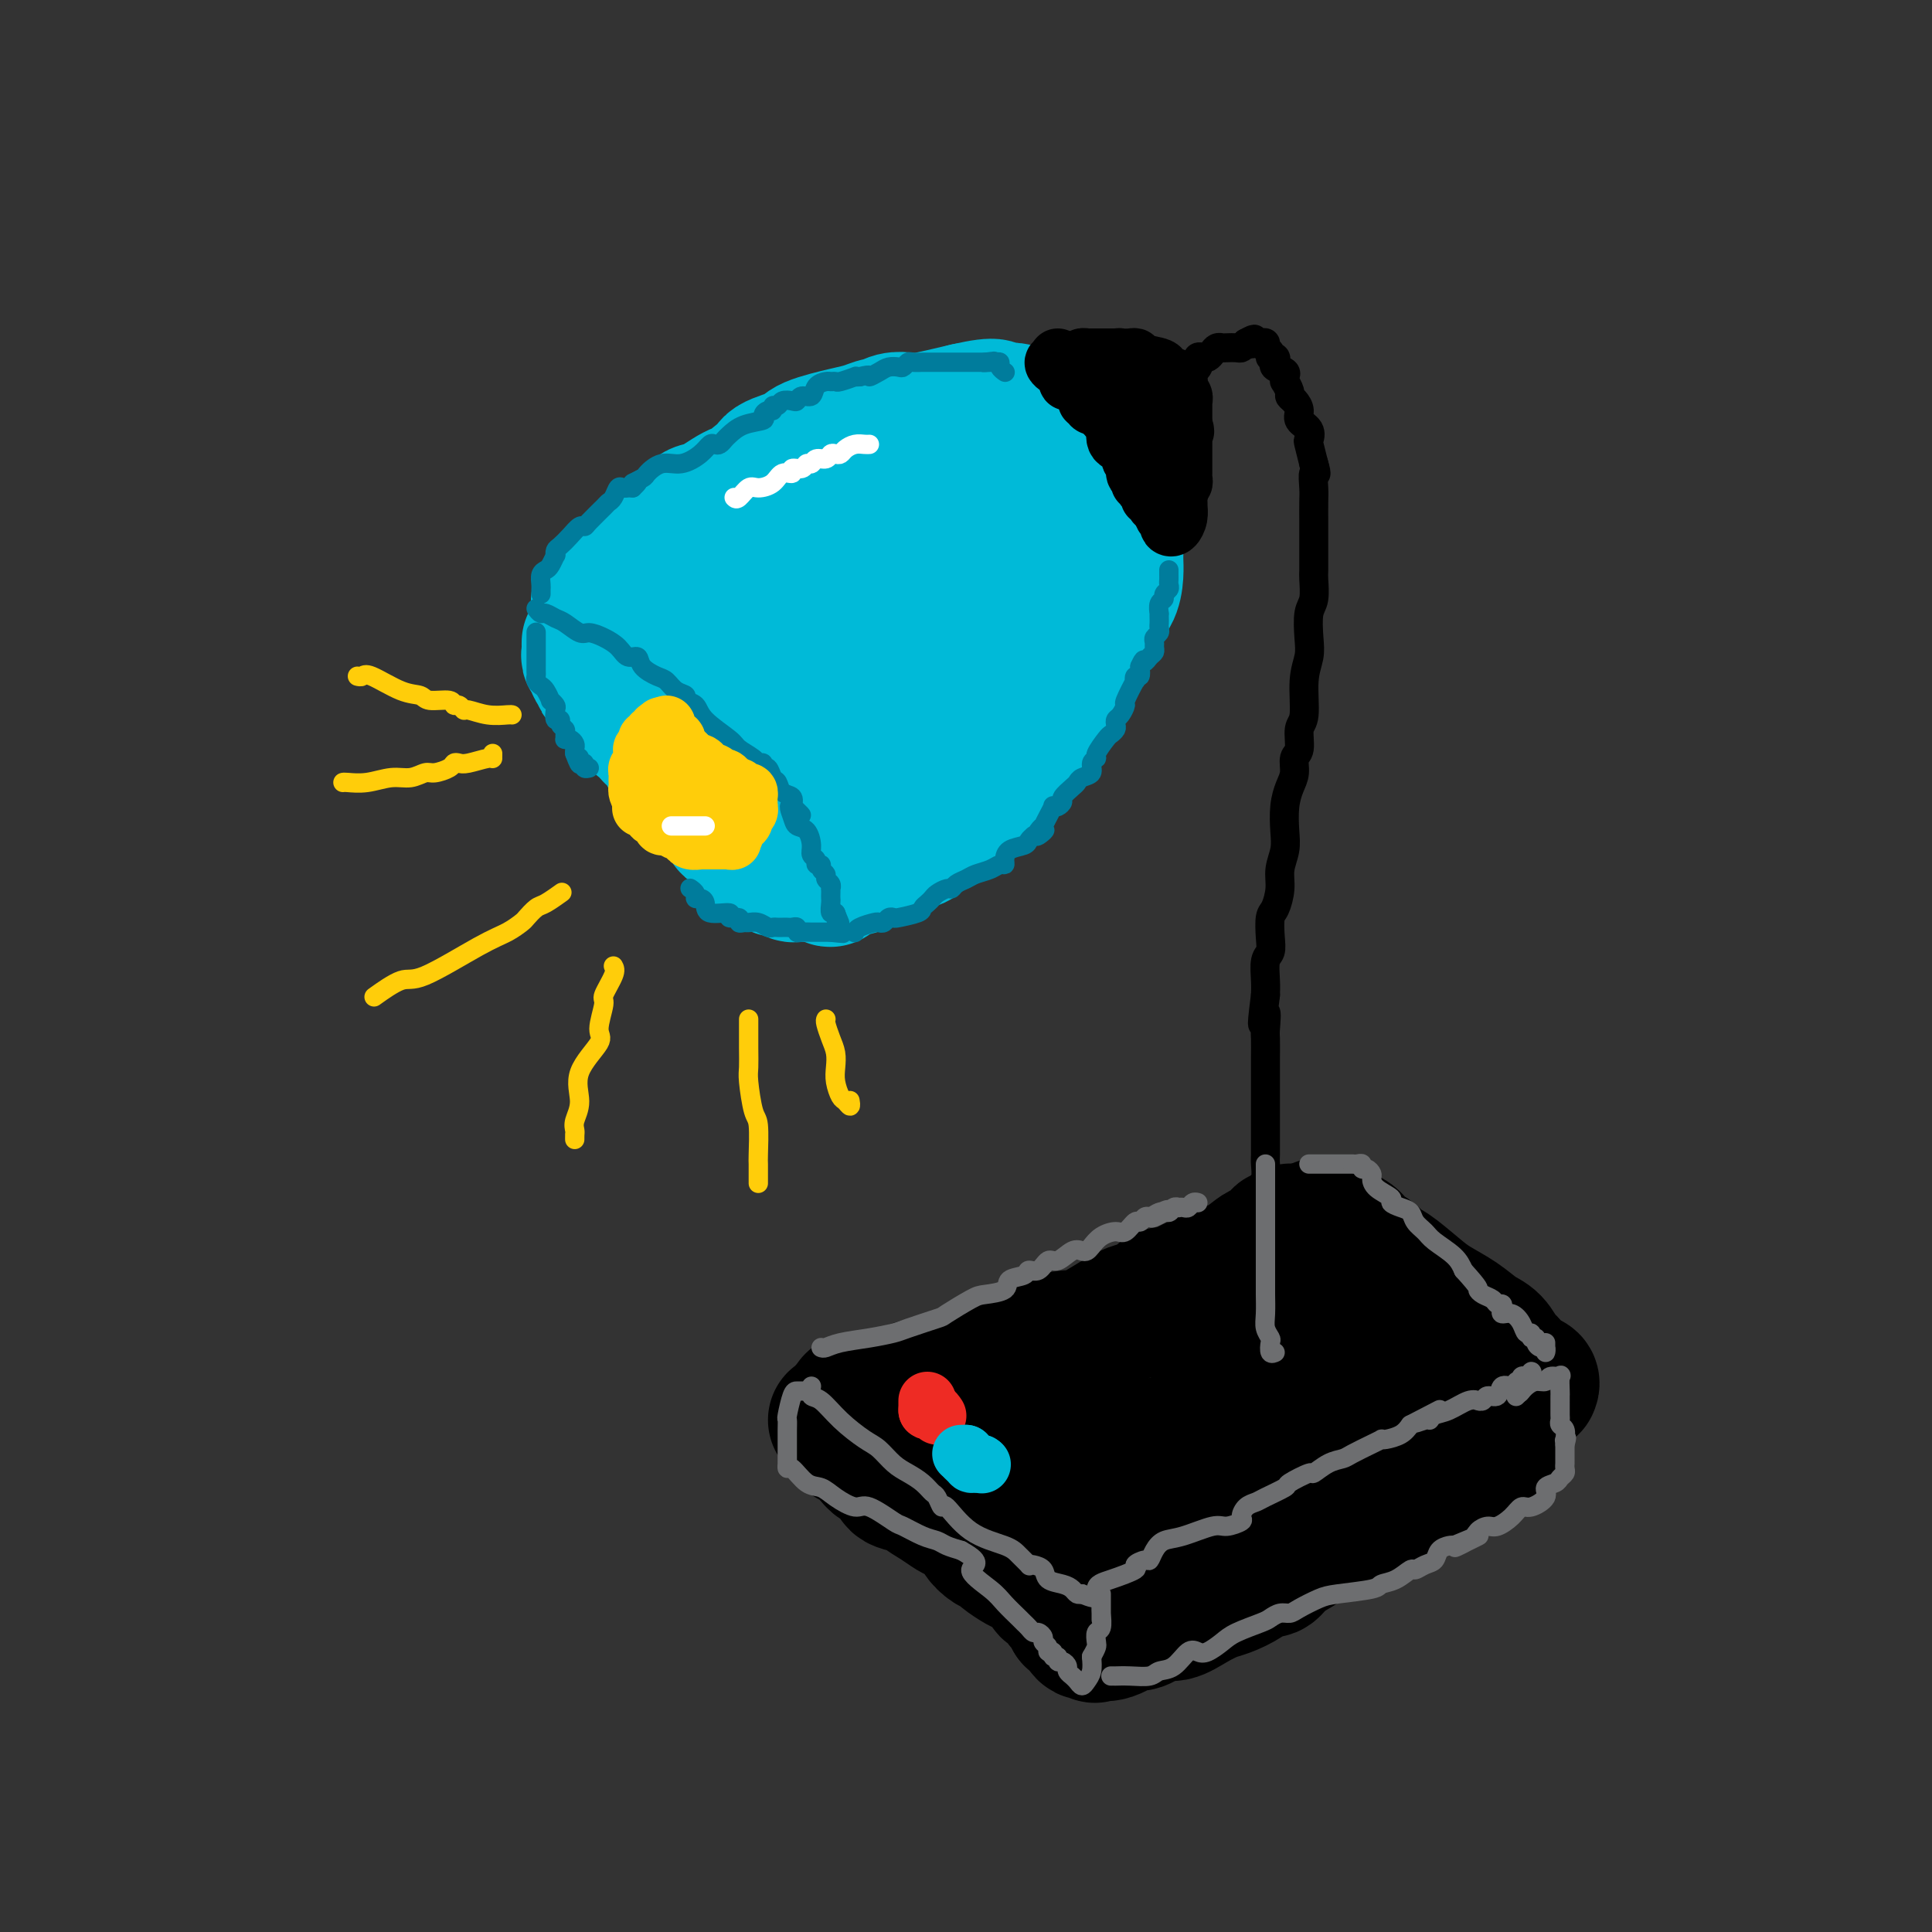 <svg viewBox='0 0 400 400' version='1.1' xmlns='http://www.w3.org/2000/svg' xmlns:xlink='http://www.w3.org/1999/xlink'><rect x="0" y="0" width="400" height="400" fill="#333333" stroke="none"/><g fill='none' stroke='rgb(0,186,216)' stroke-width='28' stroke-linecap='round' stroke-linejoin='round'><path d='M122,133c-0.009,0.344 -0.017,0.687 0,1c0.017,0.313 0.061,0.594 0,1c-0.061,0.406 -0.227,0.936 0,1c0.227,0.064 0.847,-0.339 1,0c0.153,0.339 -0.163,1.418 0,2c0.163,0.582 0.803,0.665 1,1c0.197,0.335 -0.049,0.921 0,1c0.049,0.079 0.393,-0.351 1,0c0.607,0.351 1.476,1.481 2,2c0.524,0.519 0.704,0.426 1,1c0.296,0.574 0.708,1.816 1,2c0.292,0.184 0.463,-0.689 1,0c0.537,0.689 1.439,2.938 2,4c0.561,1.062 0.779,0.935 1,1c0.221,0.065 0.444,0.322 1,1c0.556,0.678 1.444,1.777 2,2c0.556,0.223 0.779,-0.431 1,0c0.221,0.431 0.439,1.946 1,3c0.561,1.054 1.464,1.647 2,2c0.536,0.353 0.705,0.465 1,1c0.295,0.535 0.715,1.494 1,2c0.285,0.506 0.434,0.559 1,1c0.566,0.441 1.547,1.271 2,2c0.453,0.729 0.377,1.356 1,2c0.623,0.644 1.946,1.303 3,2c1.054,0.697 1.841,1.430 2,2c0.159,0.570 -0.308,0.978 0,1c0.308,0.022 1.391,-0.340 2,0c0.609,0.340 0.746,1.383 1,2c0.254,0.617 0.627,0.809 1,1'/><path d='M155,174c5.300,6.538 2.050,2.382 1,1c-1.050,-1.382 0.100,0.008 1,1c0.900,0.992 1.551,1.585 2,2c0.449,0.415 0.698,0.651 1,1c0.302,0.349 0.659,0.812 1,1c0.341,0.188 0.668,0.103 1,0c0.332,-0.103 0.670,-0.224 1,0c0.330,0.224 0.652,0.792 1,1c0.348,0.208 0.722,0.056 1,0c0.278,-0.056 0.461,-0.014 1,0c0.539,0.014 1.436,0.001 2,0c0.564,-0.001 0.796,0.010 1,0c0.204,-0.010 0.381,-0.042 1,0c0.619,0.042 1.682,0.156 2,0c0.318,-0.156 -0.107,-0.583 0,-1c0.107,-0.417 0.747,-0.824 1,-1c0.253,-0.176 0.120,-0.120 0,-1c-0.120,-0.880 -0.228,-2.697 0,-4c0.228,-1.303 0.793,-2.092 1,-3c0.207,-0.908 0.057,-1.934 0,-3c-0.057,-1.066 -0.019,-2.172 0,-3c0.019,-0.828 0.021,-1.379 0,-2c-0.021,-0.621 -0.065,-1.311 0,-2c0.065,-0.689 0.240,-1.378 0,-2c-0.240,-0.622 -0.894,-1.178 -1,-2c-0.106,-0.822 0.336,-1.911 0,-3c-0.336,-1.089 -1.451,-2.179 -2,-3c-0.549,-0.821 -0.532,-1.375 -1,-2c-0.468,-0.625 -1.419,-1.321 -2,-2c-0.581,-0.679 -0.790,-1.339 -1,-2'/><path d='M167,145c-1.176,-2.365 -0.617,-0.276 -1,0c-0.383,0.276 -1.707,-1.260 -2,-2c-0.293,-0.740 0.445,-0.685 0,-1c-0.445,-0.315 -2.073,-1.002 -3,-2c-0.927,-0.998 -1.154,-2.309 -2,-3c-0.846,-0.691 -2.311,-0.763 -3,-1c-0.689,-0.237 -0.603,-0.641 -1,-1c-0.397,-0.359 -1.279,-0.675 -2,-1c-0.721,-0.325 -1.282,-0.661 -2,-1c-0.718,-0.339 -1.593,-0.682 -2,-1c-0.407,-0.318 -0.346,-0.610 -1,-1c-0.654,-0.390 -2.025,-0.879 -3,-1c-0.975,-0.121 -1.556,0.125 -2,0c-0.444,-0.125 -0.750,-0.622 -1,-1c-0.250,-0.378 -0.442,-0.637 -1,-1c-0.558,-0.363 -1.480,-0.830 -2,-1c-0.520,-0.170 -0.638,-0.045 -1,0c-0.362,0.045 -0.967,0.008 -2,0c-1.033,-0.008 -2.494,0.012 -3,0c-0.506,-0.012 -0.059,-0.055 -1,0c-0.941,0.055 -3.272,0.208 -4,0c-0.728,-0.208 0.145,-0.777 0,-1c-0.145,-0.223 -1.308,-0.098 -2,0c-0.692,0.098 -0.912,0.171 -1,0c-0.088,-0.171 -0.044,-0.585 0,-1'/><path d='M125,125c-2.154,-0.488 -0.540,-0.708 0,-1c0.540,-0.292 0.004,-0.655 0,-1c-0.004,-0.345 0.523,-0.670 1,-1c0.477,-0.330 0.904,-0.665 1,-1c0.096,-0.335 -0.140,-0.671 0,-1c0.140,-0.329 0.657,-0.652 1,-1c0.343,-0.348 0.511,-0.721 1,-1c0.489,-0.279 1.299,-0.464 2,-1c0.701,-0.536 1.293,-1.423 2,-2c0.707,-0.577 1.530,-0.845 2,-1c0.470,-0.155 0.588,-0.196 1,-1c0.412,-0.804 1.117,-2.369 2,-3c0.883,-0.631 1.942,-0.326 3,-1c1.058,-0.674 2.115,-2.327 3,-3c0.885,-0.673 1.598,-0.366 3,-1c1.402,-0.634 3.494,-2.211 5,-3c1.506,-0.789 2.427,-0.792 3,-1c0.573,-0.208 0.798,-0.622 1,-1c0.202,-0.378 0.381,-0.720 1,-1c0.619,-0.280 1.677,-0.499 2,-1c0.323,-0.501 -0.091,-1.286 1,-2c1.091,-0.714 3.686,-1.358 5,-2c1.314,-0.642 1.346,-1.281 3,-2c1.654,-0.719 4.931,-1.517 7,-2c2.069,-0.483 2.929,-0.652 4,-1c1.071,-0.348 2.354,-0.876 3,-1c0.646,-0.124 0.654,0.158 1,0c0.346,-0.158 1.031,-0.754 2,-1c0.969,-0.246 2.222,-0.143 3,0c0.778,0.143 1.079,0.327 3,0c1.921,-0.327 5.460,-1.163 9,-2'/><path d='M200,85c7.440,-1.701 6.041,-0.453 6,0c-0.041,0.453 1.278,0.111 2,0c0.722,-0.111 0.848,0.009 1,0c0.152,-0.009 0.331,-0.146 1,0c0.669,0.146 1.829,0.575 3,1c1.171,0.425 2.352,0.845 3,1c0.648,0.155 0.764,0.044 1,0c0.236,-0.044 0.591,-0.020 1,0c0.409,0.020 0.872,0.036 1,0c0.128,-0.036 -0.078,-0.123 0,0c0.078,0.123 0.440,0.458 1,1c0.560,0.542 1.317,1.293 2,2c0.683,0.707 1.292,1.369 2,2c0.708,0.631 1.514,1.229 2,2c0.486,0.771 0.651,1.715 1,2c0.349,0.285 0.881,-0.089 1,0c0.119,0.089 -0.175,0.640 0,1c0.175,0.360 0.817,0.527 1,1c0.183,0.473 -0.095,1.251 0,2c0.095,0.749 0.561,1.470 1,2c0.439,0.530 0.850,0.868 1,2c0.150,1.132 0.039,3.058 0,5c-0.039,1.942 -0.005,3.899 0,5c0.005,1.101 -0.019,1.347 0,2c0.019,0.653 0.082,1.714 0,3c-0.082,1.286 -0.309,2.796 -1,4c-0.691,1.204 -1.845,2.102 -3,3'/><path d='M227,126c-0.734,1.842 -0.571,2.946 -1,4c-0.429,1.054 -1.452,2.058 -2,3c-0.548,0.942 -0.623,1.824 -1,3c-0.377,1.176 -1.058,2.647 -2,4c-0.942,1.353 -2.144,2.588 -3,4c-0.856,1.412 -1.364,3.003 -2,4c-0.636,0.997 -1.399,1.402 -2,2c-0.601,0.598 -1.039,1.391 -2,3c-0.961,1.609 -2.443,4.035 -3,5c-0.557,0.965 -0.189,0.471 -1,1c-0.811,0.529 -2.802,2.082 -4,3c-1.198,0.918 -1.604,1.200 -2,2c-0.396,0.800 -0.782,2.116 -2,3c-1.218,0.884 -3.268,1.336 -4,2c-0.732,0.664 -0.146,1.540 -1,2c-0.854,0.460 -3.148,0.503 -4,1c-0.852,0.497 -0.262,1.446 -1,2c-0.738,0.554 -2.805,0.712 -4,1c-1.195,0.288 -1.518,0.707 -2,1c-0.482,0.293 -1.124,0.461 -2,1c-0.876,0.539 -1.988,1.451 -3,2c-1.012,0.549 -1.926,0.736 -3,1c-1.074,0.264 -2.309,0.607 -3,1c-0.691,0.393 -0.840,0.837 -1,1c-0.160,0.163 -0.331,0.047 0,-1c0.331,-1.047 1.166,-3.023 2,-5'/><path d='M174,176c0.677,-1.654 1.871,-3.288 3,-5c1.129,-1.712 2.195,-3.500 3,-5c0.805,-1.500 1.351,-2.711 2,-4c0.649,-1.289 1.403,-2.658 2,-4c0.597,-1.342 1.038,-2.659 2,-4c0.962,-1.341 2.446,-2.708 4,-5c1.554,-2.292 3.179,-5.511 4,-7c0.821,-1.489 0.837,-1.248 1,-2c0.163,-0.752 0.471,-2.495 1,-3c0.529,-0.505 1.278,0.229 2,-1c0.722,-1.229 1.416,-4.420 2,-6c0.584,-1.580 1.056,-1.550 2,-3c0.944,-1.450 2.358,-4.382 3,-6c0.642,-1.618 0.511,-1.924 1,-3c0.489,-1.076 1.598,-2.922 2,-4c0.402,-1.078 0.098,-1.389 0,-2c-0.098,-0.611 0.011,-1.524 0,-2c-0.011,-0.476 -0.142,-0.515 0,-1c0.142,-0.485 0.558,-1.416 0,-2c-0.558,-0.584 -2.091,-0.821 -3,-2c-0.909,-1.179 -1.194,-3.299 -2,-4c-0.806,-0.701 -2.134,0.019 -3,0c-0.866,-0.019 -1.269,-0.776 -2,-1c-0.731,-0.224 -1.789,0.084 -3,0c-1.211,-0.084 -2.574,-0.559 -3,-1c-0.426,-0.441 0.084,-0.848 -1,-1c-1.084,-0.152 -3.763,-0.049 -6,0c-2.237,0.049 -4.033,0.044 -6,0c-1.967,-0.044 -4.107,-0.127 -6,0c-1.893,0.127 -3.541,0.465 -5,1c-1.459,0.535 -2.730,1.268 -4,2'/><path d='M164,101c-4.786,2.264 -6.252,6.425 -7,8c-0.748,1.575 -0.778,0.565 -1,1c-0.222,0.435 -0.638,2.314 -1,4c-0.362,1.686 -0.672,3.178 -1,4c-0.328,0.822 -0.676,0.973 -1,2c-0.324,1.027 -0.624,2.928 -1,4c-0.376,1.072 -0.829,1.313 -1,2c-0.171,0.687 -0.062,1.818 0,2c0.062,0.182 0.076,-0.585 0,-1c-0.076,-0.415 -0.241,-0.476 2,-2c2.241,-1.524 6.889,-4.510 10,-6c3.111,-1.490 4.684,-1.485 7,-2c2.316,-0.515 5.375,-1.552 8,-2c2.625,-0.448 4.816,-0.307 7,-1c2.184,-0.693 4.360,-2.220 6,-3c1.640,-0.780 2.744,-0.814 4,-1c1.256,-0.186 2.665,-0.525 4,-1c1.335,-0.475 2.595,-1.087 3,-1c0.405,0.087 -0.045,0.873 0,1c0.045,0.127 0.587,-0.405 1,0c0.413,0.405 0.698,1.748 1,5c0.302,3.252 0.620,8.414 0,11c-0.620,2.586 -2.177,2.596 -4,4c-1.823,1.404 -3.911,4.202 -6,7'/><path d='M194,136c-2.616,2.449 -4.155,3.072 -6,4c-1.845,0.928 -3.995,2.160 -6,3c-2.005,0.840 -3.865,1.286 -5,2c-1.135,0.714 -1.543,1.694 -2,2c-0.457,0.306 -0.962,-0.062 -2,0c-1.038,0.062 -2.610,0.552 -4,1c-1.390,0.448 -2.597,0.852 -4,1c-1.403,0.148 -3.002,0.040 -4,0c-0.998,-0.040 -1.396,-0.011 -2,0c-0.604,0.011 -1.416,0.005 -2,0c-0.584,-0.005 -0.941,-0.008 -1,0c-0.059,0.008 0.180,0.027 0,-1c-0.180,-1.027 -0.778,-3.100 -1,-4c-0.222,-0.900 -0.066,-0.626 0,-1c0.066,-0.374 0.043,-1.396 0,-2c-0.043,-0.604 -0.107,-0.790 0,-1c0.107,-0.210 0.386,-0.445 1,-1c0.614,-0.555 1.563,-1.428 4,-2c2.437,-0.572 6.364,-0.841 8,-1c1.636,-0.159 0.983,-0.208 1,0c0.017,0.208 0.706,0.674 1,1c0.294,0.326 0.195,0.511 0,2c-0.195,1.489 -0.484,4.283 -1,6c-0.516,1.717 -1.258,2.359 -2,3'/><path d='M167,148c-0.596,2.980 -1.586,4.431 -2,5c-0.414,0.569 -0.254,0.257 -1,0c-0.746,-0.257 -2.400,-0.459 -4,-1c-1.600,-0.541 -3.147,-1.420 -4,-2c-0.853,-0.580 -1.013,-0.860 -1,-1c0.013,-0.140 0.199,-0.141 0,0c-0.199,0.141 -0.784,0.422 -1,0c-0.216,-0.422 -0.062,-1.549 0,-2c0.062,-0.451 0.031,-0.225 0,0'/></g>
<g fill='none' stroke='rgb(0,0,0)' stroke-width='12' stroke-linecap='round' stroke-linejoin='round'><path d='M225,79c-0.119,0.014 -0.238,0.027 0,0c0.238,-0.027 0.833,-0.095 1,0c0.167,0.095 -0.095,0.354 0,1c0.095,0.646 0.547,1.679 1,2c0.453,0.321 0.909,-0.069 1,0c0.091,0.069 -0.182,0.596 0,1c0.182,0.404 0.818,0.685 1,1c0.182,0.315 -0.092,0.665 0,1c0.092,0.335 0.549,0.654 1,1c0.451,0.346 0.895,0.719 1,1c0.105,0.281 -0.131,0.471 0,1c0.131,0.529 0.627,1.399 1,2c0.373,0.601 0.622,0.935 1,1c0.378,0.065 0.885,-0.137 1,0c0.115,0.137 -0.161,0.615 0,1c0.161,0.385 0.760,0.678 1,1c0.240,0.322 0.121,0.674 0,1c-0.121,0.326 -0.243,0.626 0,1c0.243,0.374 0.852,0.821 1,1c0.148,0.179 -0.167,0.089 0,0c0.167,-0.089 0.814,-0.178 1,0c0.186,0.178 -0.090,0.622 0,1c0.090,0.378 0.545,0.689 1,1'/><path d='M238,98c1.970,3.178 0.396,1.622 0,1c-0.396,-0.622 0.385,-0.312 1,0c0.615,0.312 1.065,0.626 1,1c-0.065,0.374 -0.643,0.810 -1,0c-0.357,-0.810 -0.491,-2.865 -1,-4c-0.509,-1.135 -1.392,-1.351 -2,-2c-0.608,-0.649 -0.941,-1.732 -1,-2c-0.059,-0.268 0.157,0.279 0,0c-0.157,-0.279 -0.685,-1.384 -1,-2c-0.315,-0.616 -0.417,-0.742 -1,-1c-0.583,-0.258 -1.648,-0.648 -2,-1c-0.352,-0.352 0.007,-0.668 0,-1c-0.007,-0.332 -0.380,-0.681 -1,-1c-0.620,-0.319 -1.485,-0.607 -2,-1c-0.515,-0.393 -0.678,-0.889 -1,-1c-0.322,-0.111 -0.803,0.163 -1,0c-0.197,-0.163 -0.109,-0.765 0,-1c0.109,-0.235 0.239,-0.104 0,0c-0.239,0.104 -0.848,0.183 -1,0c-0.152,-0.183 0.151,-0.626 0,-1c-0.151,-0.374 -0.758,-0.678 -1,-1c-0.242,-0.322 -0.121,-0.661 0,-1'/><path d='M224,80c-2.640,-3.329 -1.240,-1.651 -1,-1c0.240,0.651 -0.679,0.276 -1,0c-0.321,-0.276 -0.045,-0.452 0,-1c0.045,-0.548 -0.141,-1.467 0,-2c0.141,-0.533 0.610,-0.679 1,-1c0.390,-0.321 0.700,-0.818 1,-1c0.300,-0.182 0.590,-0.049 1,0c0.410,0.049 0.938,0.013 1,0c0.062,-0.013 -0.344,-0.003 0,0c0.344,0.003 1.439,0.001 2,0c0.561,-0.001 0.589,-0.000 1,0c0.411,0.000 1.206,0.000 2,0'/><path d='M231,74c1.359,-0.158 0.757,-0.054 1,0c0.243,0.054 1.329,0.057 2,0c0.671,-0.057 0.925,-0.173 1,0c0.075,0.173 -0.030,0.634 1,1c1.030,0.366 3.193,0.638 4,1c0.807,0.362 0.257,0.814 0,1c-0.257,0.186 -0.223,0.106 0,0c0.223,-0.106 0.634,-0.238 1,0c0.366,0.238 0.686,0.848 1,1c0.314,0.152 0.620,-0.152 1,0c0.380,0.152 0.833,0.762 1,1c0.167,0.238 0.049,0.105 0,0c-0.049,-0.105 -0.027,-0.182 0,0c0.027,0.182 0.060,0.622 0,1c-0.060,0.378 -0.212,0.693 0,1c0.212,0.307 0.789,0.606 1,1c0.211,0.394 0.057,0.883 0,1c-0.057,0.117 -0.015,-0.137 0,0c0.015,0.137 0.004,0.666 0,1c-0.004,0.334 -0.001,0.475 0,1c0.001,0.525 0.000,1.436 0,2c-0.000,0.564 -0.000,0.782 0,1'/><path d='M245,88c0.774,2.034 0.207,1.119 0,1c-0.207,-0.119 -0.056,0.560 0,1c0.056,0.440 0.015,0.643 0,1c-0.015,0.357 -0.004,0.869 0,1c0.004,0.131 0.001,-0.119 0,0c-0.001,0.119 -0.000,0.605 0,1c0.000,0.395 0.000,0.697 0,1c-0.000,0.303 0.000,0.606 0,1c-0.000,0.394 -0.000,0.879 0,1c0.000,0.121 0.001,-0.121 0,0c-0.001,0.121 -0.004,0.607 0,1c0.004,0.393 0.015,0.694 0,1c-0.015,0.306 -0.056,0.618 0,1c0.056,0.382 0.207,0.834 0,1c-0.207,0.166 -0.774,0.048 -1,0c-0.226,-0.048 -0.113,-0.024 0,0'/><path d='M244,100c-0.273,1.257 -0.454,-1.599 -1,-3c-0.546,-1.401 -1.457,-1.345 -2,-2c-0.543,-0.655 -0.719,-2.021 -1,-3c-0.281,-0.979 -0.666,-1.571 -1,-2c-0.334,-0.429 -0.615,-0.696 -1,-1c-0.385,-0.304 -0.873,-0.646 -1,-1c-0.127,-0.354 0.107,-0.721 0,-1c-0.107,-0.279 -0.553,-0.471 -1,-1c-0.447,-0.529 -0.893,-1.395 -1,-2c-0.107,-0.605 0.125,-0.949 0,-1c-0.125,-0.051 -0.607,0.193 -1,0c-0.393,-0.193 -0.698,-0.821 -1,-1c-0.302,-0.179 -0.602,0.092 -1,0c-0.398,-0.092 -0.894,-0.547 -1,-1c-0.106,-0.453 0.178,-0.905 0,-1c-0.178,-0.095 -0.817,0.167 -1,0c-0.183,-0.167 0.091,-0.762 0,-1c-0.091,-0.238 -0.545,-0.119 -1,0'/><path d='M229,79c-1.046,-0.631 -0.661,-0.207 -1,0c-0.339,0.207 -1.401,0.199 -2,0c-0.599,-0.199 -0.735,-0.588 -1,-1c-0.265,-0.412 -0.658,-0.846 -1,-1c-0.342,-0.154 -0.631,-0.026 -1,0c-0.369,0.026 -0.816,-0.049 -1,0c-0.184,0.049 -0.105,0.223 0,0c0.105,-0.223 0.235,-0.843 0,-1c-0.235,-0.157 -0.833,0.150 -1,0c-0.167,-0.150 0.099,-0.756 0,-1c-0.099,-0.244 -0.563,-0.127 -1,0c-0.437,0.127 -0.849,0.265 -1,0c-0.151,-0.265 -0.043,-0.933 0,-1c0.043,-0.067 0.022,0.466 0,1'/><path d='M219,75c-1.612,-0.379 -0.643,0.673 0,1c0.643,0.327 0.959,-0.072 1,0c0.041,0.072 -0.193,0.614 0,1c0.193,0.386 0.814,0.617 1,1c0.186,0.383 -0.063,0.918 0,1c0.063,0.082 0.437,-0.291 1,0c0.563,0.291 1.316,1.244 2,2c0.684,0.756 1.298,1.314 2,2c0.702,0.686 1.493,1.501 2,2c0.507,0.499 0.731,0.683 1,1c0.269,0.317 0.584,0.766 1,1c0.416,0.234 0.933,0.252 1,1c0.067,0.748 -0.318,2.227 0,3c0.318,0.773 1.338,0.841 2,1c0.662,0.159 0.966,0.409 1,1c0.034,0.591 -0.202,1.521 0,2c0.202,0.479 0.842,0.505 1,1c0.158,0.495 -0.168,1.457 0,2c0.168,0.543 0.828,0.667 1,1c0.172,0.333 -0.146,0.877 0,1c0.146,0.123 0.756,-0.173 1,0c0.244,0.173 0.122,0.816 0,1c-0.122,0.184 -0.244,-0.091 0,0c0.244,0.091 0.853,0.549 1,1c0.147,0.451 -0.167,0.894 0,1c0.167,0.106 0.814,-0.125 1,0c0.186,0.125 -0.090,0.607 0,1c0.090,0.393 0.545,0.696 1,1'/><path d='M240,105c3.491,4.804 1.719,1.812 1,1c-0.719,-0.812 -0.386,0.554 0,1c0.386,0.446 0.825,-0.030 1,0c0.175,0.030 0.085,0.564 0,1c-0.085,0.436 -0.166,0.773 0,1c0.166,0.227 0.581,0.345 1,0c0.419,-0.345 0.844,-1.153 1,-2c0.156,-0.847 0.043,-1.733 0,-2c-0.043,-0.267 -0.015,0.084 0,0c0.015,-0.084 0.018,-0.604 0,-1c-0.018,-0.396 -0.057,-0.669 0,-1c0.057,-0.331 0.212,-0.719 0,-1c-0.212,-0.281 -0.789,-0.456 -1,-1c-0.211,-0.544 -0.054,-1.456 0,-2c0.054,-0.544 0.006,-0.720 0,-1c-0.006,-0.280 0.029,-0.663 0,-1c-0.029,-0.337 -0.123,-0.629 0,-1c0.123,-0.371 0.464,-0.820 0,0c-0.464,0.820 -1.732,2.910 -3,5'/><path d='M240,101c-0.500,0.833 -0.250,0.417 0,0'/></g>
<g fill='none' stroke='rgb(0,0,0)' stroke-width='6' stroke-linecap='round' stroke-linejoin='round'><path d='M241,81c0.198,0.122 0.396,0.243 1,0c0.604,-0.243 1.614,-0.852 2,-1c0.386,-0.148 0.150,0.164 0,0c-0.150,-0.164 -0.212,-0.804 0,-1c0.212,-0.196 0.698,0.054 1,0c0.302,-0.054 0.420,-0.410 1,-1c0.580,-0.590 1.623,-1.412 2,-2c0.377,-0.588 0.090,-0.941 0,-1c-0.090,-0.059 0.017,0.178 0,0c-0.017,-0.178 -0.159,-0.769 0,-1c0.159,-0.231 0.620,-0.100 1,0c0.380,0.100 0.678,0.171 1,0c0.322,-0.171 0.667,-0.582 1,-1c0.333,-0.418 0.652,-0.843 1,-1c0.348,-0.157 0.723,-0.045 1,0c0.277,0.045 0.456,0.022 1,0c0.544,-0.022 1.454,-0.044 2,0c0.546,0.044 0.727,0.156 1,0c0.273,-0.156 0.636,-0.578 1,-1'/><path d='M258,71c2.807,-1.546 1.326,-0.411 1,0c-0.326,0.411 0.505,0.099 1,0c0.495,-0.099 0.653,0.016 1,0c0.347,-0.016 0.881,-0.163 1,0c0.119,0.163 -0.178,0.635 0,1c0.178,0.365 0.830,0.623 1,1c0.170,0.377 -0.143,0.875 0,1c0.143,0.125 0.742,-0.121 1,0c0.258,0.121 0.174,0.611 0,1c-0.174,0.389 -0.440,0.677 0,1c0.440,0.323 1.586,0.682 2,1c0.414,0.318 0.096,0.596 0,1c-0.096,0.404 0.029,0.933 0,1c-0.029,0.067 -0.214,-0.330 0,0c0.214,0.330 0.826,1.387 1,2c0.174,0.613 -0.089,0.783 0,1c0.089,0.217 0.532,0.483 1,1c0.468,0.517 0.962,1.287 1,2c0.038,0.713 -0.378,1.369 0,2c0.378,0.631 1.552,1.238 2,2c0.448,0.762 0.172,1.678 0,2c-0.172,0.322 -0.239,0.048 0,1c0.239,0.952 0.782,3.129 1,4c0.218,0.871 0.109,0.435 0,0'/><path d='M272,96c0.928,3.090 0.249,1.814 0,2c-0.249,0.186 -0.067,1.833 0,3c0.067,1.167 0.018,1.854 0,3c-0.018,1.146 -0.005,2.752 0,4c0.005,1.248 0.002,2.137 0,3c-0.002,0.863 -0.004,1.699 0,3c0.004,1.301 0.015,3.068 0,4c-0.015,0.932 -0.055,1.028 0,2c0.055,0.972 0.207,2.819 0,4c-0.207,1.181 -0.772,1.696 -1,3c-0.228,1.304 -0.118,3.397 0,5c0.118,1.603 0.243,2.716 0,4c-0.243,1.284 -0.854,2.738 -1,5c-0.146,2.262 0.172,5.333 0,7c-0.172,1.667 -0.833,1.929 -1,3c-0.167,1.071 0.162,2.949 0,4c-0.162,1.051 -0.814,1.274 -1,2c-0.186,0.726 0.095,1.954 0,3c-0.095,1.046 -0.565,1.910 -1,3c-0.435,1.090 -0.834,2.405 -1,4c-0.166,1.595 -0.100,3.471 0,5c0.100,1.529 0.233,2.711 0,4c-0.233,1.289 -0.833,2.683 -1,4c-0.167,1.317 0.100,2.555 0,4c-0.100,1.445 -0.566,3.095 -1,4c-0.434,0.905 -0.834,1.064 -1,2c-0.166,0.936 -0.097,2.649 0,4c0.097,1.351 0.222,2.342 0,3c-0.222,0.658 -0.790,0.985 -1,2c-0.210,1.015 -0.060,2.719 0,4c0.060,1.281 0.030,2.141 0,3'/><path d='M262,206c-1.238,9.713 -0.332,4.996 0,4c0.332,-0.996 0.089,1.729 0,3c-0.089,1.271 -0.024,1.087 0,2c0.024,0.913 0.006,2.923 0,4c-0.006,1.077 -0.002,1.222 0,2c0.002,0.778 0.000,2.189 0,3c-0.000,0.811 -0.000,1.022 0,2c0.000,0.978 -0.000,2.722 0,4c0.000,1.278 0.001,2.090 0,3c-0.001,0.910 -0.004,1.919 0,3c0.004,1.081 0.015,2.233 0,3c-0.015,0.767 -0.057,1.148 0,2c0.057,0.852 0.211,2.174 0,3c-0.211,0.826 -0.789,1.157 -1,2c-0.211,0.843 -0.057,2.199 0,3c0.057,0.801 0.015,1.047 0,2c-0.015,0.953 -0.004,2.612 0,4c0.004,1.388 0.001,2.506 0,3c-0.001,0.494 -0.000,0.364 0,1c0.000,0.636 0.000,2.039 0,3c-0.000,0.961 -0.000,1.481 0,2c0.000,0.519 0.000,1.038 0,2c-0.000,0.962 -0.000,2.366 0,3c0.000,0.634 0.000,0.499 0,1c-0.000,0.501 -0.000,1.640 0,2c0.000,0.360 0.000,-0.057 0,0c-0.000,0.057 -0.000,0.590 0,1c0.000,0.410 0.000,0.698 0,1c-0.000,0.302 -0.000,0.620 0,1c0.000,0.380 0.000,0.823 0,1c-0.000,0.177 -0.000,0.089 0,0'/><path d='M261,276c-0.155,11.008 -0.041,3.528 0,1c0.041,-2.528 0.011,-0.103 0,1c-0.011,1.103 -0.003,0.883 0,1c0.003,0.117 0.001,0.570 0,1c-0.001,0.430 -0.000,0.837 0,1c0.000,0.163 0.000,0.081 0,0'/></g>
<g fill='none' stroke='rgb(0,0,0)' stroke-width='28' stroke-linecap='round' stroke-linejoin='round'><path d='M176,291c0.557,0.118 1.113,0.236 1,0c-0.113,-0.236 -0.897,-0.826 0,-1c0.897,-0.174 3.473,0.067 5,0c1.527,-0.067 2.004,-0.442 3,-1c0.996,-0.558 2.513,-1.300 5,-2c2.487,-0.700 5.946,-1.357 8,-2c2.054,-0.643 2.702,-1.272 5,-2c2.298,-0.728 6.247,-1.554 8,-2c1.753,-0.446 1.312,-0.512 2,-1c0.688,-0.488 2.505,-1.399 4,-2c1.495,-0.601 2.666,-0.891 4,-1c1.334,-0.109 2.830,-0.036 5,-1c2.170,-0.964 5.015,-2.966 7,-4c1.985,-1.034 3.112,-1.099 4,-1c0.888,0.099 1.539,0.362 2,0c0.461,-0.362 0.733,-1.348 1,-2c0.267,-0.652 0.531,-0.970 1,-1c0.469,-0.030 1.144,0.229 2,0c0.856,-0.229 1.893,-0.947 4,-2c2.107,-1.053 5.286,-2.442 7,-3c1.714,-0.558 1.965,-0.287 3,-1c1.035,-0.713 2.855,-2.411 4,-3c1.145,-0.589 1.616,-0.071 2,0c0.384,0.071 0.679,-0.307 1,-1c0.321,-0.693 0.666,-1.702 1,-2c0.334,-0.298 0.657,0.116 1,0c0.343,-0.116 0.708,-0.762 1,-1c0.292,-0.238 0.512,-0.068 1,0c0.488,0.068 1.244,0.034 2,0'/><path d='M270,255c7.210,-3.187 3.235,-0.655 2,0c-1.235,0.655 0.271,-0.569 1,-1c0.729,-0.431 0.682,-0.070 1,0c0.318,0.070 1.002,-0.150 1,0c-0.002,0.150 -0.688,0.669 0,1c0.688,0.331 2.751,0.474 4,1c1.249,0.526 1.683,1.434 2,2c0.317,0.566 0.518,0.791 1,1c0.482,0.209 1.247,0.401 2,1c0.753,0.599 1.496,1.605 2,2c0.504,0.395 0.771,0.179 2,1c1.229,0.821 3.421,2.680 5,4c1.579,1.320 2.545,2.101 4,3c1.455,0.899 3.398,1.915 5,3c1.602,1.085 2.862,2.240 4,3c1.138,0.760 2.153,1.125 3,2c0.847,0.875 1.527,2.262 2,3c0.473,0.738 0.740,0.828 1,1c0.260,0.172 0.515,0.424 1,1c0.485,0.576 1.202,1.474 2,2c0.798,0.526 1.676,0.680 2,1c0.324,0.320 0.092,0.806 0,1c-0.092,0.194 -0.046,0.097 0,0'/><path d='M173,294c0.481,-0.017 0.962,-0.033 1,0c0.038,0.033 -0.367,0.116 0,1c0.367,0.884 1.507,2.568 2,3c0.493,0.432 0.338,-0.389 1,0c0.662,0.389 2.139,1.988 3,3c0.861,1.012 1.104,1.436 2,2c0.896,0.564 2.445,1.267 3,2c0.555,0.733 0.117,1.496 1,2c0.883,0.504 3.089,0.750 4,1c0.911,0.250 0.528,0.504 1,1c0.472,0.496 1.799,1.235 3,2c1.201,0.765 2.275,1.557 3,2c0.725,0.443 1.102,0.539 2,1c0.898,0.461 2.319,1.288 3,2c0.681,0.712 0.623,1.308 1,2c0.377,0.692 1.188,1.480 2,2c0.812,0.520 1.625,0.773 2,1c0.375,0.227 0.311,0.428 1,1c0.689,0.572 2.131,1.516 3,2c0.869,0.484 1.164,0.507 2,1c0.836,0.493 2.213,1.454 3,2c0.787,0.546 0.983,0.675 1,1c0.017,0.325 -0.146,0.847 0,1c0.146,0.153 0.599,-0.061 1,0c0.401,0.061 0.748,0.398 1,1c0.252,0.602 0.408,1.471 1,2c0.592,0.529 1.621,0.719 2,1c0.379,0.281 0.108,0.652 0,1c-0.108,0.348 -0.054,0.674 0,1'/><path d='M222,335c8.045,6.525 3.658,2.337 2,1c-1.658,-1.337 -0.586,0.177 0,1c0.586,0.823 0.686,0.955 1,1c0.314,0.045 0.840,0.004 1,0c0.160,-0.004 -0.048,0.029 0,0c0.048,-0.029 0.351,-0.121 1,0c0.649,0.121 1.642,0.454 3,0c1.358,-0.454 3.079,-1.697 4,-2c0.921,-0.303 1.040,0.332 2,0c0.960,-0.332 2.759,-1.632 4,-2c1.241,-0.368 1.925,0.197 3,0c1.075,-0.197 2.543,-1.157 4,-2c1.457,-0.843 2.904,-1.569 4,-2c1.096,-0.431 1.840,-0.566 3,-1c1.160,-0.434 2.737,-1.166 4,-2c1.263,-0.834 2.213,-1.769 3,-2c0.787,-0.231 1.411,0.243 2,0c0.589,-0.243 1.141,-1.203 2,-2c0.859,-0.797 2.024,-1.430 3,-2c0.976,-0.570 1.763,-1.077 3,-2c1.237,-0.923 2.925,-2.264 5,-3c2.075,-0.736 4.538,-0.868 7,-1'/><path d='M283,315c7.042,-3.322 4.647,-2.127 4,-2c-0.647,0.127 0.453,-0.816 1,-1c0.547,-0.184 0.539,0.389 1,0c0.461,-0.389 1.389,-1.739 3,-3c1.611,-1.261 3.903,-2.431 5,-3c1.097,-0.569 0.997,-0.535 2,-1c1.003,-0.465 3.107,-1.429 4,-2c0.893,-0.571 0.576,-0.749 1,-1c0.424,-0.251 1.591,-0.574 2,-1c0.409,-0.426 0.061,-0.954 0,-1c-0.061,-0.046 0.166,0.391 1,0c0.834,-0.391 2.276,-1.612 3,-2c0.724,-0.388 0.728,0.055 1,0c0.272,-0.055 0.810,-0.608 1,-1c0.190,-0.392 0.032,-0.622 0,-1c-0.032,-0.378 0.064,-0.906 0,-1c-0.064,-0.094 -0.286,0.244 -1,0c-0.714,-0.244 -1.918,-1.070 -3,-2c-1.082,-0.930 -2.041,-1.965 -3,-3'/><path d='M305,290c-1.320,-0.762 -1.119,0.334 -2,0c-0.881,-0.334 -2.845,-2.097 -4,-3c-1.155,-0.903 -1.501,-0.945 -3,-2c-1.499,-1.055 -4.152,-3.124 -6,-4c-1.848,-0.876 -2.891,-0.561 -4,-1c-1.109,-0.439 -2.282,-1.633 -3,-2c-0.718,-0.367 -0.980,0.095 -1,0c-0.020,-0.095 0.202,-0.745 0,-1c-0.202,-0.255 -0.828,-0.116 -1,0c-0.172,0.116 0.110,0.209 -1,1c-1.110,0.791 -3.611,2.281 -5,3c-1.389,0.719 -1.667,0.668 -2,1c-0.333,0.332 -0.720,1.049 -2,2c-1.280,0.951 -3.452,2.137 -5,3c-1.548,0.863 -2.473,1.405 -4,2c-1.527,0.595 -3.655,1.244 -5,2c-1.345,0.756 -1.905,1.621 -3,2c-1.095,0.379 -2.725,0.273 -4,1c-1.275,0.727 -2.197,2.289 -3,3c-0.803,0.711 -1.489,0.572 -3,1c-1.511,0.428 -3.849,1.424 -5,2c-1.151,0.576 -1.117,0.732 -2,1c-0.883,0.268 -2.684,0.649 -4,1c-1.316,0.351 -2.147,0.671 -3,1c-0.853,0.329 -1.730,0.665 -2,1c-0.270,0.335 0.066,0.667 0,1c-0.066,0.333 -0.533,0.666 -1,1'/><path d='M227,306c-8.553,4.740 -3.437,2.590 -2,2c1.437,-0.590 -0.805,0.380 -2,1c-1.195,0.620 -1.341,0.892 -1,1c0.341,0.108 1.171,0.054 2,0'/><path d='M224,310c0.807,0.513 4.325,-0.206 7,-1c2.675,-0.794 4.508,-1.665 6,-2c1.492,-0.335 2.644,-0.134 3,0c0.356,0.134 -0.083,0.202 0,0c0.083,-0.202 0.688,-0.674 1,-1c0.312,-0.326 0.330,-0.508 1,-1c0.670,-0.492 1.990,-1.295 3,-2c1.010,-0.705 1.709,-1.312 4,-2c2.291,-0.688 6.174,-1.458 8,-2c1.826,-0.542 1.593,-0.857 2,-1c0.407,-0.143 1.452,-0.113 2,0c0.548,0.113 0.598,0.311 1,0c0.402,-0.311 1.155,-1.130 2,-2c0.845,-0.870 1.781,-1.792 3,-2c1.219,-0.208 2.723,0.299 4,0c1.277,-0.299 2.329,-1.403 4,-2c1.671,-0.597 3.961,-0.688 5,-1c1.039,-0.312 0.826,-0.846 1,-1c0.174,-0.154 0.736,0.070 1,0c0.264,-0.070 0.231,-0.436 0,-1c-0.231,-0.564 -0.662,-1.327 -1,-2c-0.338,-0.673 -0.585,-1.255 -1,-2c-0.415,-0.745 -0.998,-1.653 -2,-3c-1.002,-1.347 -2.424,-3.132 -3,-4c-0.576,-0.868 -0.308,-0.819 0,-1c0.308,-0.181 0.654,-0.590 1,-1'/><path d='M276,276c0.279,-2.325 2.978,-0.639 4,0c1.022,0.639 0.369,0.231 0,0c-0.369,-0.231 -0.454,-0.283 0,0c0.454,0.283 1.448,0.902 2,1c0.552,0.098 0.664,-0.325 1,0c0.336,0.325 0.898,1.396 1,2c0.102,0.604 -0.256,0.739 0,1c0.256,0.261 1.125,0.648 2,1c0.875,0.352 1.754,0.669 2,1c0.246,0.331 -0.143,0.675 0,1c0.143,0.325 0.819,0.630 1,1c0.181,0.370 -0.132,0.805 0,1c0.132,0.195 0.709,0.150 1,0c0.291,-0.150 0.297,-0.404 0,0c-0.297,0.404 -0.898,1.465 -2,3c-1.102,1.535 -2.704,3.545 -4,5c-1.296,1.455 -2.286,2.354 -3,4c-0.714,1.646 -1.153,4.040 -2,5c-0.847,0.960 -2.100,0.486 -3,1c-0.900,0.514 -1.445,2.018 -3,3c-1.555,0.982 -4.120,1.444 -6,2c-1.880,0.556 -3.073,1.207 -6,2c-2.927,0.793 -7.586,1.729 -10,2c-2.414,0.271 -2.582,-0.123 -5,0c-2.418,0.123 -7.087,0.762 -9,1c-1.913,0.238 -1.069,0.074 -1,0c0.069,-0.074 -0.635,-0.058 -1,0c-0.365,0.058 -0.390,0.160 -1,0c-0.610,-0.160 -1.805,-0.580 -3,-1'/><path d='M231,312c-5.547,-0.095 -4.413,-1.332 -4,-2c0.413,-0.668 0.105,-0.768 -1,-1c-1.105,-0.232 -3.005,-0.597 -4,-1c-0.995,-0.403 -1.083,-0.843 -2,-1c-0.917,-0.157 -2.663,-0.031 -4,0c-1.337,0.031 -2.266,-0.034 -3,0c-0.734,0.034 -1.272,0.168 -2,0c-0.728,-0.168 -1.645,-0.636 -2,-1c-0.355,-0.364 -0.148,-0.623 0,-1c0.148,-0.377 0.237,-0.872 0,-1c-0.237,-0.128 -0.798,0.110 -1,0c-0.202,-0.110 -0.043,-0.568 0,-1c0.043,-0.432 -0.030,-0.838 0,-1c0.030,-0.162 0.163,-0.081 1,0c0.837,0.081 2.379,0.163 4,0c1.621,-0.163 3.321,-0.569 4,-1c0.679,-0.431 0.337,-0.885 1,-1c0.663,-0.115 2.332,0.110 3,0c0.668,-0.110 0.334,-0.555 0,-1'/><path d='M221,299c2.167,-0.667 1.083,-0.333 0,0'/></g>
<g fill='none' stroke='rgb(109,110,112)' stroke-width='4' stroke-linecap='round' stroke-linejoin='round'><path d='M168,287c-0.141,0.824 -0.281,1.648 0,2c0.281,0.352 0.984,0.234 2,1c1.016,0.766 2.344,2.418 4,4c1.656,1.582 3.641,3.095 5,4c1.359,0.905 2.094,1.202 3,2c0.906,0.798 1.983,2.096 3,3c1.017,0.904 1.975,1.414 3,2c1.025,0.586 2.117,1.249 3,2c0.883,0.751 1.555,1.591 2,2c0.445,0.409 0.661,0.389 1,1c0.339,0.611 0.800,1.854 1,2c0.200,0.146 0.138,-0.805 1,0c0.862,0.805 2.647,3.364 5,5c2.353,1.636 5.273,2.347 7,3c1.727,0.653 2.260,1.249 3,2c0.740,0.751 1.688,1.658 2,2c0.312,0.342 -0.012,0.119 0,0c0.012,-0.119 0.360,-0.134 1,0c0.640,0.134 1.572,0.418 2,1c0.428,0.582 0.352,1.463 1,2c0.648,0.537 2.019,0.732 3,1c0.981,0.268 1.572,0.611 2,1c0.428,0.389 0.694,0.826 1,1c0.306,0.174 0.653,0.087 1,0'/><path d='M224,330c4.139,1.877 2.986,0.068 3,-1c0.014,-1.068 1.194,-1.395 3,-2c1.806,-0.605 4.238,-1.488 5,-2c0.762,-0.512 -0.145,-0.652 0,-1c0.145,-0.348 1.341,-0.904 2,-1c0.659,-0.096 0.782,0.268 1,0c0.218,-0.268 0.532,-1.167 1,-2c0.468,-0.833 1.089,-1.599 2,-2c0.911,-0.401 2.110,-0.435 4,-1c1.890,-0.565 4.470,-1.661 6,-2c1.530,-0.339 2.010,0.078 3,0c0.990,-0.078 2.489,-0.650 3,-1c0.511,-0.350 0.033,-0.479 0,-1c-0.033,-0.521 0.380,-1.434 1,-2c0.620,-0.566 1.449,-0.787 2,-1c0.551,-0.213 0.825,-0.419 2,-1c1.175,-0.581 3.252,-1.535 4,-2c0.748,-0.465 0.169,-0.439 1,-1c0.831,-0.561 3.074,-1.707 4,-2c0.926,-0.293 0.534,0.269 1,0c0.466,-0.269 1.789,-1.368 3,-2c1.211,-0.632 2.310,-0.796 3,-1c0.690,-0.204 0.971,-0.446 2,-1c1.029,-0.554 2.807,-1.419 4,-2c1.193,-0.581 1.800,-0.880 2,-1c0.200,-0.120 -0.008,-0.063 0,0c0.008,0.063 0.233,0.132 1,0c0.767,-0.132 2.076,-0.466 3,-1c0.924,-0.534 1.462,-1.267 2,-2'/><path d='M292,295c10.926,-5.637 4.242,-2.230 2,-1c-2.242,1.230 -0.042,0.284 1,0c1.042,-0.284 0.924,0.096 1,0c0.076,-0.096 0.345,-0.667 1,-1c0.655,-0.333 1.695,-0.428 3,-1c1.305,-0.572 2.873,-1.622 4,-2c1.127,-0.378 1.812,-0.085 2,0c0.188,0.085 -0.119,-0.038 0,0c0.119,0.038 0.666,0.235 1,0c0.334,-0.235 0.456,-0.904 1,-1c0.544,-0.096 1.508,0.380 2,0c0.492,-0.380 0.510,-1.618 1,-2c0.490,-0.382 1.451,0.090 2,0c0.549,-0.090 0.686,-0.742 1,-1c0.314,-0.258 0.806,-0.121 1,0c0.194,0.121 0.090,0.224 0,0c-0.090,-0.224 -0.166,-0.777 0,-1c0.166,-0.223 0.573,-0.115 1,0c0.427,0.115 0.874,0.238 1,0c0.126,-0.238 -0.069,-0.837 0,-1c0.069,-0.163 0.403,0.110 0,1c-0.403,0.890 -1.544,2.397 -2,3c-0.456,0.603 -0.228,0.301 0,0'/><path d='M166,288c-0.340,0.003 -0.679,0.006 -1,0c-0.321,-0.006 -0.622,-0.023 -1,1c-0.378,1.023 -0.833,3.084 -1,4c-0.167,0.916 -0.045,0.686 0,1c0.045,0.314 0.012,1.170 0,2c-0.012,0.830 -0.003,1.633 0,2c0.003,0.367 0.000,0.299 0,1c-0.000,0.701 0.001,2.171 0,3c-0.001,0.829 -0.006,1.017 0,1c0.006,-0.017 0.021,-0.241 0,0c-0.021,0.241 -0.079,0.945 0,1c0.079,0.055 0.293,-0.541 1,0c0.707,0.541 1.905,2.219 3,3c1.095,0.781 2.087,0.665 3,1c0.913,0.335 1.748,1.121 3,2c1.252,0.879 2.922,1.850 4,2c1.078,0.150 1.563,-0.521 3,0c1.437,0.521 3.826,2.234 5,3c1.174,0.766 1.132,0.587 2,1c0.868,0.413 2.645,1.420 4,2c1.355,0.580 2.288,0.733 3,1c0.712,0.267 1.203,0.648 2,1c0.797,0.352 1.898,0.676 3,1'/><path d='M199,321c5.197,2.866 2.191,3.030 2,4c-0.191,0.970 2.435,2.746 4,4c1.565,1.254 2.068,1.986 3,3c0.932,1.014 2.291,2.309 3,3c0.709,0.691 0.768,0.776 1,1c0.232,0.224 0.635,0.585 1,1c0.365,0.415 0.690,0.884 1,1c0.310,0.116 0.604,-0.123 1,0c0.396,0.123 0.895,0.606 1,1c0.105,0.394 -0.183,0.698 0,1c0.183,0.302 0.838,0.602 1,1c0.162,0.398 -0.167,0.895 0,1c0.167,0.105 0.832,-0.183 1,0c0.168,0.183 -0.161,0.837 0,1c0.161,0.163 0.813,-0.164 1,0c0.187,0.164 -0.089,0.818 0,1c0.089,0.182 0.545,-0.110 1,0c0.455,0.110 0.909,0.620 1,1c0.091,0.380 -0.183,0.628 0,1c0.183,0.372 0.822,0.868 1,1c0.178,0.132 -0.106,-0.099 0,0c0.106,0.099 0.603,0.529 1,1c0.397,0.471 0.694,0.982 1,1c0.306,0.018 0.621,-0.457 1,-1c0.379,-0.543 0.823,-1.155 1,-2c0.177,-0.845 0.089,-1.922 0,-3'/><path d='M226,343c0.686,-1.197 0.902,-1.690 1,-2c0.098,-0.310 0.079,-0.438 0,-1c-0.079,-0.562 -0.217,-1.556 0,-2c0.217,-0.444 0.790,-0.336 1,-1c0.210,-0.664 0.056,-2.100 0,-3c-0.056,-0.900 -0.015,-1.263 0,-2c0.015,-0.737 0.004,-1.847 0,-2c-0.004,-0.153 -0.001,0.650 0,1c0.001,0.350 0.000,0.248 0,1c-0.000,0.752 -0.000,2.358 0,3c0.000,0.642 0.000,0.321 0,0'/><path d='M230,347c0.484,-0.002 0.968,-0.004 1,0c0.032,0.004 -0.389,0.014 0,0c0.389,-0.014 1.588,-0.054 3,0c1.412,0.054 3.036,0.200 4,0c0.964,-0.200 1.269,-0.745 2,-1c0.731,-0.255 1.890,-0.218 3,-1c1.110,-0.782 2.171,-2.383 3,-3c0.829,-0.617 1.427,-0.249 2,0c0.573,0.249 1.123,0.379 2,0c0.877,-0.379 2.083,-1.268 3,-2c0.917,-0.732 1.544,-1.306 3,-2c1.456,-0.694 3.739,-1.508 5,-2c1.261,-0.492 1.499,-0.660 2,-1c0.501,-0.340 1.263,-0.850 2,-1c0.737,-0.150 1.448,0.062 2,0c0.552,-0.062 0.944,-0.398 2,-1c1.056,-0.602 2.775,-1.469 4,-2c1.225,-0.531 1.957,-0.724 4,-1c2.043,-0.276 5.397,-0.633 7,-1c1.603,-0.367 1.454,-0.743 2,-1c0.546,-0.257 1.785,-0.397 3,-1c1.215,-0.603 2.404,-1.671 3,-2c0.596,-0.329 0.597,0.080 1,0c0.403,-0.080 1.207,-0.648 2,-1c0.793,-0.352 1.573,-0.486 2,-1c0.427,-0.514 0.500,-1.408 1,-2c0.500,-0.592 1.429,-0.884 2,-1c0.571,-0.116 0.786,-0.058 1,0'/><path d='M301,320c9.877,-4.144 3.068,-1.004 1,0c-2.068,1.004 0.604,-0.129 2,-1c1.396,-0.871 1.515,-1.481 2,-2c0.485,-0.519 1.336,-0.946 2,-1c0.664,-0.054 1.142,0.267 2,0c0.858,-0.267 2.095,-1.122 3,-2c0.905,-0.878 1.479,-1.779 2,-2c0.521,-0.221 0.990,0.239 2,0c1.010,-0.239 2.562,-1.177 3,-2c0.438,-0.823 -0.236,-1.530 0,-2c0.236,-0.470 1.384,-0.704 2,-1c0.616,-0.296 0.701,-0.653 1,-1c0.299,-0.347 0.812,-0.684 1,-1c0.188,-0.316 0.050,-0.609 0,-1c-0.050,-0.391 -0.013,-0.878 0,-1c0.013,-0.122 0.004,0.122 0,0c-0.004,-0.122 -0.001,-0.610 0,-1c0.001,-0.390 0.000,-0.682 0,-1c-0.000,-0.318 -0.000,-0.662 0,-1c0.000,-0.338 0.000,-0.669 0,-1'/><path d='M324,299c0.623,-1.957 0.181,-1.351 0,-1c-0.181,0.351 -0.101,0.446 0,0c0.101,-0.446 0.223,-1.432 0,-2c-0.223,-0.568 -0.792,-0.716 -1,-1c-0.208,-0.284 -0.056,-0.702 0,-1c0.056,-0.298 0.015,-0.476 0,-1c-0.015,-0.524 -0.004,-1.395 0,-2c0.004,-0.605 0.001,-0.944 0,-1c-0.001,-0.056 0.002,0.171 0,0c-0.002,-0.171 -0.007,-0.740 0,-1c0.007,-0.260 0.028,-0.209 0,-1c-0.028,-0.791 -0.104,-2.423 0,-3c0.104,-0.577 0.389,-0.099 0,0c-0.389,0.099 -1.453,-0.180 -2,0c-0.547,0.180 -0.576,0.818 -1,1c-0.424,0.182 -1.242,-0.091 -2,0c-0.758,0.091 -1.457,0.546 -2,1c-0.543,0.454 -0.929,0.905 -1,1c-0.071,0.095 0.173,-0.167 0,0c-0.173,0.167 -0.764,0.762 -1,1c-0.236,0.238 -0.118,0.119 0,0'/><path d='M170,279c0.227,0.090 0.455,0.180 1,0c0.545,-0.180 1.408,-0.630 3,-1c1.592,-0.370 3.914,-0.660 6,-1c2.086,-0.340 3.935,-0.728 5,-1c1.065,-0.272 1.347,-0.426 3,-1c1.653,-0.574 4.678,-1.567 6,-2c1.322,-0.433 0.940,-0.305 2,-1c1.060,-0.695 3.563,-2.213 5,-3c1.437,-0.787 1.809,-0.842 3,-1c1.191,-0.158 3.201,-0.418 4,-1c0.799,-0.582 0.388,-1.484 1,-2c0.612,-0.516 2.246,-0.644 3,-1c0.754,-0.356 0.628,-0.940 1,-1c0.372,-0.060 1.241,0.404 2,0c0.759,-0.404 1.408,-1.677 2,-2c0.592,-0.323 1.128,0.304 2,0c0.872,-0.304 2.081,-1.538 3,-2c0.919,-0.462 1.548,-0.153 2,0c0.452,0.153 0.726,0.148 1,0c0.274,-0.148 0.550,-0.440 1,-1c0.450,-0.560 1.076,-1.389 2,-2c0.924,-0.611 2.145,-1.005 3,-1c0.855,0.005 1.342,0.407 2,0c0.658,-0.407 1.486,-1.625 2,-2c0.514,-0.375 0.715,0.091 1,0c0.285,-0.091 0.653,-0.740 1,-1c0.347,-0.260 0.674,-0.130 1,0'/><path d='M238,252c7.002,-3.184 2.507,-0.643 1,0c-1.507,0.643 -0.026,-0.612 1,-1c1.026,-0.388 1.598,0.092 2,0c0.402,-0.092 0.632,-0.756 1,-1c0.368,-0.244 0.872,-0.069 1,0c0.128,0.069 -0.120,0.033 0,0c0.120,-0.033 0.607,-0.061 1,0c0.393,0.061 0.693,0.212 1,0c0.307,-0.212 0.621,-0.788 1,-1c0.379,-0.212 0.823,-0.061 1,0c0.177,0.061 0.089,0.030 0,0'/><path d='M262,241c-0.000,0.368 -0.000,0.736 0,1c0.000,0.264 0.000,0.424 0,1c-0.000,0.576 -0.000,1.567 0,2c0.000,0.433 0.000,0.309 0,1c-0.000,0.691 -0.000,2.196 0,3c0.000,0.804 0.000,0.907 0,2c-0.000,1.093 -0.000,3.177 0,4c0.000,0.823 0.000,0.385 0,1c-0.000,0.615 -0.000,2.285 0,3c0.000,0.715 0.000,0.477 0,1c-0.000,0.523 -0.001,1.806 0,3c0.001,1.194 0.004,2.299 0,3c-0.004,0.701 -0.015,0.999 0,2c0.015,1.001 0.056,2.707 0,4c-0.056,1.293 -0.207,2.175 0,3c0.207,0.825 0.774,1.594 1,2c0.226,0.406 0.112,0.449 0,1c-0.112,0.551 -0.223,1.610 0,2c0.223,0.390 0.778,0.111 1,0c0.222,-0.111 0.111,-0.056 0,0'/><path d='M271,241c1.229,-0.000 2.458,-0.000 3,0c0.542,0.000 0.397,0.000 1,0c0.603,-0.000 1.955,-0.001 3,0c1.045,0.001 1.782,0.004 2,0c0.218,-0.004 -0.082,-0.016 0,0c0.082,0.016 0.548,0.060 1,0c0.452,-0.060 0.892,-0.224 1,0c0.108,0.224 -0.114,0.836 0,1c0.114,0.164 0.564,-0.121 1,0c0.436,0.121 0.858,0.648 1,1c0.142,0.352 0.005,0.528 0,1c-0.005,0.472 0.121,1.239 1,2c0.879,0.761 2.511,1.516 3,2c0.489,0.484 -0.164,0.696 0,1c0.164,0.304 1.144,0.699 2,1c0.856,0.301 1.588,0.506 2,1c0.412,0.494 0.506,1.276 1,2c0.494,0.724 1.390,1.390 2,2c0.610,0.610 0.933,1.164 2,2c1.067,0.836 2.876,1.953 4,3c1.124,1.047 1.562,2.023 2,3'/><path d='M303,263c3.587,3.951 3.056,3.828 3,4c-0.056,0.172 0.364,0.637 1,1c0.636,0.363 1.489,0.623 2,1c0.511,0.377 0.678,0.870 1,1c0.322,0.130 0.797,-0.103 1,0c0.203,0.103 0.134,0.543 0,1c-0.134,0.457 -0.333,0.930 0,1c0.333,0.070 1.198,-0.265 2,0c0.802,0.265 1.539,1.128 2,2c0.461,0.872 0.645,1.753 1,2c0.355,0.247 0.883,-0.140 1,0c0.117,0.140 -0.175,0.807 0,1c0.175,0.193 0.817,-0.087 1,0c0.183,0.087 -0.095,0.542 0,1c0.095,0.458 0.561,0.918 1,1c0.439,0.082 0.850,-0.213 1,0c0.150,0.213 0.040,0.933 0,1c-0.040,0.067 -0.011,-0.518 0,-1c0.011,-0.482 0.003,-0.861 0,-1c-0.003,-0.139 -0.001,-0.040 0,0c0.001,0.040 0.000,0.020 0,0'/></g>
<g fill='none' stroke='rgb(238,43,36)' stroke-width='12' stroke-linecap='round' stroke-linejoin='round'><path d='M192,290c0.000,0.333 0.000,0.667 0,1c0.000,0.333 0.000,0.667 0,1'/><path d='M192,292c0.167,0.250 0.583,-0.125 1,0c0.417,0.125 0.833,0.750 1,1c0.167,0.250 0.083,0.125 0,0'/></g>
<g fill='none' stroke='rgb(0,186,216)' stroke-width='12' stroke-linecap='round' stroke-linejoin='round'><path d='M199,301c0.417,0.000 0.833,0.000 1,0c0.167,0.000 0.083,0.000 0,0'/><path d='M200,301c0.091,0.243 -0.183,0.850 0,1c0.183,0.150 0.822,-0.156 1,0c0.178,0.156 -0.106,0.773 0,1c0.106,0.227 0.602,0.065 1,0c0.398,-0.065 0.699,-0.032 1,0'/><path d='M203,303c0.500,0.333 0.250,0.167 0,0'/></g>
<g fill='none' stroke='rgb(0,124,156)' stroke-width='4' stroke-linecap='round' stroke-linejoin='round'><path d='M111,126c0.360,0.449 0.719,0.899 1,1c0.281,0.101 0.483,-0.145 1,0c0.517,0.145 1.349,0.682 2,1c0.651,0.318 1.123,0.416 2,1c0.877,0.584 2.160,1.653 3,2c0.840,0.347 1.237,-0.028 2,0c0.763,0.028 1.890,0.458 3,1c1.110,0.542 2.202,1.196 3,2c0.798,0.804 1.302,1.758 2,2c0.698,0.242 1.590,-0.230 2,0c0.410,0.230 0.338,1.161 1,2c0.662,0.839 2.056,1.587 3,2c0.944,0.413 1.437,0.491 2,1c0.563,0.509 1.197,1.451 2,2c0.803,0.549 1.774,0.707 2,1c0.226,0.293 -0.292,0.722 0,1c0.292,0.278 1.395,0.407 2,1c0.605,0.593 0.711,1.652 2,3c1.289,1.348 3.761,2.987 5,4c1.239,1.013 1.245,1.400 2,2c0.755,0.600 2.258,1.413 3,2c0.742,0.587 0.724,0.949 1,1c0.276,0.051 0.848,-0.209 1,0c0.152,0.209 -0.115,0.886 0,1c0.115,0.114 0.613,-0.335 1,0c0.387,0.335 0.665,1.454 1,2c0.335,0.546 0.729,0.517 1,1c0.271,0.483 0.419,1.476 1,2c0.581,0.524 1.595,0.578 2,1c0.405,0.422 0.203,1.211 0,2'/><path d='M164,167c3.722,3.623 1.026,0.679 0,0c-1.026,-0.679 -0.381,0.907 0,2c0.381,1.093 0.498,1.693 1,2c0.502,0.307 1.387,0.321 2,1c0.613,0.679 0.953,2.023 1,3c0.047,0.977 -0.199,1.585 0,2c0.199,0.415 0.842,0.636 1,1c0.158,0.364 -0.169,0.871 0,1c0.169,0.129 0.834,-0.120 1,0c0.166,0.120 -0.166,0.611 0,1c0.166,0.389 0.829,0.678 1,1c0.171,0.322 -0.150,0.678 0,1c0.150,0.322 0.772,0.612 1,1c0.228,0.388 0.061,0.876 0,1c-0.061,0.124 -0.017,-0.117 0,0c0.017,0.117 0.008,0.590 0,1c-0.008,0.410 -0.016,0.755 0,1c0.016,0.245 0.057,0.389 0,1c-0.057,0.611 -0.211,1.690 0,2c0.211,0.310 0.788,-0.147 1,0c0.212,0.147 0.061,0.899 0,1c-0.061,0.101 -0.030,-0.450 0,-1'/><path d='M173,189c1.500,3.667 0.750,1.833 0,0'/><path d='M112,123c-0.007,-0.363 -0.013,-0.726 0,-1c0.013,-0.274 0.046,-0.459 0,-1c-0.046,-0.541 -0.170,-1.436 0,-2c0.170,-0.564 0.633,-0.795 1,-1c0.367,-0.205 0.636,-0.383 1,-1c0.364,-0.617 0.821,-1.673 1,-2c0.179,-0.327 0.079,0.077 0,0c-0.079,-0.077 -0.137,-0.633 0,-1c0.137,-0.367 0.468,-0.544 1,-1c0.532,-0.456 1.263,-1.190 2,-2c0.737,-0.810 1.479,-1.695 2,-2c0.521,-0.305 0.822,-0.031 1,0c0.178,0.031 0.233,-0.181 1,-1c0.767,-0.819 2.247,-2.244 3,-3c0.753,-0.756 0.779,-0.844 1,-1c0.221,-0.156 0.637,-0.382 1,-1c0.363,-0.618 0.675,-1.630 1,-2c0.325,-0.370 0.664,-0.100 1,0c0.336,0.100 0.667,0.028 1,0c0.333,-0.028 0.666,-0.014 1,0'/><path d='M131,101c2.361,-2.184 0.262,-1.144 0,-1c-0.262,0.144 1.312,-0.608 2,-1c0.688,-0.392 0.488,-0.424 1,-1c0.512,-0.576 1.734,-1.696 3,-2c1.266,-0.304 2.577,0.206 4,0c1.423,-0.206 2.959,-1.130 4,-2c1.041,-0.870 1.587,-1.685 2,-2c0.413,-0.315 0.692,-0.130 1,0c0.308,0.130 0.644,0.203 1,0c0.356,-0.203 0.732,-0.684 1,-1c0.268,-0.316 0.428,-0.467 1,-1c0.572,-0.533 1.555,-1.448 3,-2c1.445,-0.552 3.353,-0.740 4,-1c0.647,-0.260 0.033,-0.590 0,-1c-0.033,-0.410 0.515,-0.898 1,-1c0.485,-0.102 0.907,0.183 1,0c0.093,-0.183 -0.144,-0.832 0,-1c0.144,-0.168 0.667,0.147 1,0c0.333,-0.147 0.474,-0.756 1,-1c0.526,-0.244 1.435,-0.125 2,0c0.565,0.125 0.785,0.254 1,0c0.215,-0.254 0.425,-0.891 1,-1c0.575,-0.109 1.517,0.310 2,0c0.483,-0.310 0.508,-1.350 1,-2c0.492,-0.650 1.450,-0.910 2,-1c0.550,-0.090 0.693,-0.010 1,0c0.307,0.010 0.778,-0.050 1,0c0.222,0.050 0.193,0.209 1,0c0.807,-0.209 2.448,-0.787 3,-1c0.552,-0.213 0.015,-0.061 0,0c-0.015,0.061 0.493,0.030 1,0'/><path d='M178,78c2.832,-0.729 1.910,-0.051 2,0c0.090,0.051 1.190,-0.526 2,-1c0.810,-0.474 1.329,-0.845 2,-1c0.671,-0.155 1.494,-0.094 2,0c0.506,0.094 0.697,0.221 1,0c0.303,-0.221 0.720,-0.791 1,-1c0.280,-0.209 0.423,-0.056 1,0c0.577,0.056 1.587,0.015 2,0c0.413,-0.015 0.229,-0.004 1,0c0.771,0.004 2.497,0.001 3,0c0.503,-0.001 -0.216,-0.000 0,0c0.216,0.000 1.367,0.000 2,0c0.633,-0.000 0.747,-0.000 1,0c0.253,0.000 0.645,0.000 1,0c0.355,-0.000 0.672,-0.000 1,0c0.328,0.000 0.665,0.000 1,0c0.335,-0.000 0.667,-0.000 1,0c0.333,0.000 0.667,0.000 1,0c0.333,-0.000 0.667,-0.000 1,0'/><path d='M204,75c3.973,-0.463 0.906,-0.121 0,0c-0.906,0.121 0.349,0.022 1,0c0.651,-0.022 0.696,0.033 1,0c0.304,-0.033 0.866,-0.152 1,0c0.134,0.152 -0.160,0.577 0,1c0.160,0.423 0.774,0.845 1,1c0.226,0.155 0.065,0.044 0,0c-0.065,-0.044 -0.032,-0.022 0,0'/><path d='M177,193c-0.029,0.083 -0.057,0.167 0,0c0.057,-0.167 0.200,-0.584 1,-1c0.800,-0.416 2.257,-0.830 3,-1c0.743,-0.170 0.774,-0.097 1,0c0.226,0.097 0.649,0.219 1,0c0.351,-0.219 0.629,-0.780 1,-1c0.371,-0.220 0.834,-0.100 1,0c0.166,0.100 0.034,0.182 1,0c0.966,-0.182 3.031,-0.626 4,-1c0.969,-0.374 0.841,-0.679 1,-1c0.159,-0.321 0.606,-0.660 1,-1c0.394,-0.340 0.735,-0.683 1,-1c0.265,-0.317 0.456,-0.610 1,-1c0.544,-0.390 1.443,-0.878 2,-1c0.557,-0.122 0.772,0.122 1,0c0.228,-0.122 0.470,-0.611 1,-1c0.530,-0.389 1.347,-0.678 2,-1c0.653,-0.322 1.141,-0.677 2,-1c0.859,-0.323 2.087,-0.615 3,-1c0.913,-0.385 1.509,-0.863 2,-1c0.491,-0.137 0.877,0.065 1,0c0.123,-0.065 -0.017,-0.399 0,-1c0.017,-0.601 0.190,-1.470 1,-2c0.810,-0.530 2.257,-0.719 3,-1c0.743,-0.281 0.784,-0.652 1,-1c0.216,-0.348 0.608,-0.674 1,-1'/><path d='M214,173c3.956,-2.432 1.847,-0.514 1,0c-0.847,0.514 -0.433,-0.378 0,-1c0.433,-0.622 0.886,-0.976 1,-1c0.114,-0.024 -0.110,0.282 0,0c0.110,-0.282 0.556,-1.151 1,-2c0.444,-0.849 0.888,-1.680 1,-2c0.112,-0.320 -0.107,-0.131 0,0c0.107,0.131 0.540,0.204 1,0c0.460,-0.204 0.948,-0.685 1,-1c0.052,-0.315 -0.332,-0.465 0,-1c0.332,-0.535 1.380,-1.456 2,-2c0.620,-0.544 0.811,-0.709 1,-1c0.189,-0.291 0.374,-0.706 1,-1c0.626,-0.294 1.691,-0.468 2,-1c0.309,-0.532 -0.139,-1.424 0,-2c0.139,-0.576 0.864,-0.837 1,-1c0.136,-0.163 -0.317,-0.229 0,-1c0.317,-0.771 1.405,-2.248 2,-3c0.595,-0.752 0.698,-0.777 1,-1c0.302,-0.223 0.803,-0.642 1,-1c0.197,-0.358 0.089,-0.656 0,-1c-0.089,-0.344 -0.160,-0.735 0,-1c0.160,-0.265 0.551,-0.406 1,-1c0.449,-0.594 0.957,-1.642 1,-2c0.043,-0.358 -0.377,-0.028 0,-1c0.377,-0.972 1.551,-3.247 2,-4c0.449,-0.753 0.172,0.015 0,0c-0.172,-0.015 -0.239,-0.812 0,-1c0.239,-0.188 0.782,0.232 1,0c0.218,-0.232 0.109,-1.116 0,-2'/><path d='M236,138c0.956,-2.190 0.845,-1.164 1,-1c0.155,0.164 0.576,-0.533 1,-1c0.424,-0.467 0.849,-0.702 1,-1c0.151,-0.298 0.026,-0.657 0,-1c-0.026,-0.343 0.046,-0.669 0,-1c-0.046,-0.331 -0.208,-0.666 0,-1c0.208,-0.334 0.788,-0.668 1,-1c0.212,-0.332 0.057,-0.661 0,-1c-0.057,-0.339 -0.016,-0.686 0,-1c0.016,-0.314 0.008,-0.595 0,-1c-0.008,-0.405 -0.017,-0.935 0,-1c0.017,-0.065 0.061,0.333 0,0c-0.061,-0.333 -0.227,-1.399 0,-2c0.227,-0.601 0.845,-0.739 1,-1c0.155,-0.261 -0.155,-0.647 0,-1c0.155,-0.353 0.774,-0.673 1,-1c0.226,-0.327 0.061,-0.662 0,-1c-0.061,-0.338 -0.016,-0.678 0,-1c0.016,-0.322 0.004,-0.625 0,-1c-0.004,-0.375 -0.001,-0.821 0,-1c0.001,-0.179 0.001,-0.089 0,0'/></g>
<g fill='none' stroke='rgb(255,205,10)' stroke-width='12' stroke-linecap='round' stroke-linejoin='round'><path d='M136,151c0.111,0.453 0.222,0.905 0,1c-0.222,0.095 -0.778,-0.168 -1,0c-0.222,0.168 -0.111,0.767 0,1c0.111,0.233 0.222,0.100 0,0c-0.222,-0.100 -0.778,-0.167 -1,0c-0.222,0.167 -0.112,0.569 0,1c0.112,0.431 0.226,0.890 0,1c-0.226,0.110 -0.792,-0.129 -1,0c-0.208,0.129 -0.060,0.626 0,1c0.060,0.374 0.030,0.625 0,1c-0.030,0.375 -0.061,0.874 0,1c0.061,0.126 0.212,-0.121 0,0c-0.212,0.121 -0.789,0.610 -1,1c-0.211,0.390 -0.057,0.681 0,1c0.057,0.319 0.018,0.666 0,1c-0.018,0.334 -0.015,0.657 0,1c0.015,0.343 0.043,0.708 0,1c-0.043,0.292 -0.155,0.512 0,1c0.155,0.488 0.578,1.244 1,2'/><path d='M133,166c-0.529,2.564 -0.353,1.475 0,1c0.353,-0.475 0.882,-0.337 1,0c0.118,0.337 -0.175,0.874 0,1c0.175,0.126 0.817,-0.158 1,0c0.183,0.158 -0.094,0.759 0,1c0.094,0.241 0.560,0.121 1,0c0.440,-0.121 0.853,-0.242 1,0c0.147,0.242 0.028,0.848 0,1c-0.028,0.152 0.034,-0.151 0,0c-0.034,0.151 -0.164,0.757 0,1c0.164,0.243 0.622,0.122 1,0c0.378,-0.122 0.675,-0.244 1,0c0.325,0.244 0.678,0.854 1,1c0.322,0.146 0.614,-0.171 1,0c0.386,0.171 0.865,0.830 1,1c0.135,0.170 -0.073,-0.151 0,0c0.073,0.151 0.426,0.772 1,1c0.574,0.228 1.369,0.061 2,0c0.631,-0.061 1.097,-0.016 1,0c-0.097,0.016 -0.757,0.004 0,0c0.757,-0.004 2.931,-0.001 4,0c1.069,0.001 1.035,0.001 1,0'/><path d='M151,174c1.254,0.064 0.387,0.224 0,0c-0.387,-0.224 -0.296,-0.831 0,-1c0.296,-0.169 0.796,0.099 1,0c0.204,-0.099 0.111,-0.565 0,-1c-0.111,-0.435 -0.241,-0.837 0,-1c0.241,-0.163 0.853,-0.085 1,0c0.147,0.085 -0.171,0.176 0,0c0.171,-0.176 0.830,-0.621 1,-1c0.170,-0.379 -0.151,-0.693 0,-1c0.151,-0.307 0.772,-0.607 1,-1c0.228,-0.393 0.062,-0.880 0,-1c-0.062,-0.120 -0.019,0.125 0,0c0.019,-0.125 0.015,-0.621 0,-1c-0.015,-0.379 -0.042,-0.641 0,-1c0.042,-0.359 0.152,-0.814 0,-1c-0.152,-0.186 -0.567,-0.101 -1,0c-0.433,0.101 -0.886,0.220 -1,0c-0.114,-0.220 0.110,-0.777 0,-1c-0.110,-0.223 -0.555,-0.111 -1,0'/><path d='M152,163c-0.643,-0.626 -0.749,-0.690 -1,-1c-0.251,-0.310 -0.645,-0.867 -1,-1c-0.355,-0.133 -0.670,0.156 -1,0c-0.330,-0.156 -0.676,-0.759 -1,-1c-0.324,-0.241 -0.625,-0.121 -1,0c-0.375,0.121 -0.822,0.242 -1,0c-0.178,-0.242 -0.085,-0.848 0,-1c0.085,-0.152 0.164,0.151 0,0c-0.164,-0.151 -0.570,-0.757 -1,-1c-0.430,-0.243 -0.885,-0.122 -1,0c-0.115,0.122 0.109,0.244 0,0c-0.109,-0.244 -0.550,-0.854 -1,-1c-0.450,-0.146 -0.909,0.172 -1,0c-0.091,-0.172 0.186,-0.833 0,-1c-0.186,-0.167 -0.833,0.162 -1,0c-0.167,-0.162 0.147,-0.813 0,-1c-0.147,-0.187 -0.756,0.090 -1,0c-0.244,-0.090 -0.122,-0.549 0,-1c0.122,-0.451 0.243,-0.896 0,-1c-0.243,-0.104 -0.850,0.132 -1,0c-0.150,-0.132 0.156,-0.633 0,-1c-0.156,-0.367 -0.773,-0.599 -1,-1c-0.227,-0.401 -0.065,-0.972 0,-1c0.065,-0.028 0.032,0.486 0,1'/><path d='M138,151c-2.166,-1.693 -0.582,0.073 0,1c0.582,0.927 0.160,1.013 0,1c-0.160,-0.013 -0.058,-0.124 0,0c0.058,0.124 0.072,0.485 0,1c-0.072,0.515 -0.231,1.184 0,2c0.231,0.816 0.850,1.778 1,2c0.150,0.222 -0.171,-0.295 0,0c0.171,0.295 0.834,1.402 1,2c0.166,0.598 -0.166,0.686 0,1c0.166,0.314 0.829,0.854 1,1c0.171,0.146 -0.151,-0.102 0,0c0.151,0.102 0.776,0.553 1,1c0.224,0.447 0.049,0.890 0,1c-0.049,0.110 0.028,-0.111 0,0c-0.028,0.111 -0.161,0.556 0,1c0.161,0.444 0.618,0.887 1,1c0.382,0.113 0.690,-0.104 1,0c0.310,0.104 0.622,0.528 1,1c0.378,0.472 0.822,0.992 1,1c0.178,0.008 0.089,-0.496 0,-1'/><path d='M146,167c0.276,0.580 -2.034,-0.969 -3,-2c-0.966,-1.031 -0.587,-1.543 -1,-2c-0.413,-0.457 -1.617,-0.858 -2,-1c-0.383,-0.142 0.055,-0.024 0,0c-0.055,0.024 -0.602,-0.045 -1,0c-0.398,0.045 -0.646,0.204 -1,0c-0.354,-0.204 -0.816,-0.773 -1,-1c-0.184,-0.227 -0.092,-0.114 0,0'/></g>
<g fill='none' stroke='rgb(0,124,156)' stroke-width='4' stroke-linecap='round' stroke-linejoin='round'><path d='M111,131c0.000,-0.097 0.000,-0.194 0,0c-0.000,0.194 -0.000,0.678 0,1c0.000,0.322 0.000,0.480 0,1c-0.000,0.520 -0.000,1.400 0,2c0.000,0.600 0.000,0.920 0,1c-0.000,0.080 -0.001,-0.081 0,0c0.001,0.081 0.003,0.403 0,1c-0.003,0.597 -0.012,1.468 0,2c0.012,0.532 0.046,0.725 0,1c-0.046,0.275 -0.171,0.633 0,1c0.171,0.367 0.638,0.743 1,1c0.362,0.257 0.619,0.396 1,1c0.381,0.604 0.886,1.672 1,2c0.114,0.328 -0.161,-0.085 0,0c0.161,0.085 0.760,0.667 1,1c0.240,0.333 0.121,0.418 0,1c-0.121,0.582 -0.243,1.661 0,2c0.243,0.339 0.850,-0.063 1,0c0.150,0.063 -0.157,0.592 0,1c0.157,0.408 0.777,0.697 1,1c0.223,0.303 0.049,0.620 0,1c-0.049,0.380 0.025,0.823 0,1c-0.025,0.177 -0.150,0.089 0,0c0.150,-0.089 0.576,-0.178 1,0c0.424,0.178 0.845,0.625 1,1c0.155,0.375 0.044,0.679 0,1c-0.044,0.321 -0.022,0.661 0,1'/><path d='M119,156c1.465,4.033 1.129,1.616 1,1c-0.129,-0.616 -0.050,0.571 0,1c0.050,0.429 0.070,0.101 0,0c-0.070,-0.101 -0.229,0.025 0,0c0.229,-0.025 0.845,-0.203 1,0c0.155,0.203 -0.151,0.785 0,1c0.151,0.215 0.757,0.061 1,0c0.243,-0.061 0.121,-0.031 0,0'/><path d='M143,184c-0.119,-0.082 -0.238,-0.164 0,0c0.238,0.164 0.834,0.574 1,1c0.166,0.426 -0.098,0.870 0,1c0.098,0.130 0.556,-0.052 1,0c0.444,0.052 0.873,0.339 1,1c0.127,0.661 -0.048,1.698 1,2c1.048,0.302 3.317,-0.129 4,0c0.683,0.129 -0.221,0.820 0,1c0.221,0.180 1.568,-0.149 2,0c0.432,0.149 -0.049,0.776 0,1c0.049,0.224 0.629,0.046 1,0c0.371,-0.046 0.533,0.040 1,0c0.467,-0.040 1.238,-0.207 2,0c0.762,0.207 1.514,0.787 2,1c0.486,0.213 0.707,0.057 1,0c0.293,-0.057 0.657,-0.016 1,0c0.343,0.016 0.666,0.008 1,0c0.334,-0.008 0.680,-0.016 1,0c0.320,0.016 0.615,0.057 1,0c0.385,-0.057 0.862,-0.211 1,0c0.138,0.211 -0.061,0.789 0,1c0.061,0.211 0.384,0.057 1,0c0.616,-0.057 1.526,-0.015 2,0c0.474,0.015 0.512,0.004 1,0c0.488,-0.004 1.425,-0.001 2,0c0.575,0.001 0.787,0.001 1,0'/><path d='M172,193c3.453,0.370 2.585,0.295 2,0c-0.585,-0.295 -0.888,-0.810 -1,-1c-0.112,-0.190 -0.032,-0.054 0,0c0.032,0.054 0.016,0.027 0,0'/></g>
<g fill='none' stroke='rgb(255,205,10)' stroke-width='4' stroke-linecap='round' stroke-linejoin='round'><path d='M71,162c0.095,-0.033 0.189,-0.065 1,0c0.811,0.065 2.337,0.228 4,0c1.663,-0.228 3.461,-0.849 5,-1c1.539,-0.151 2.818,0.166 4,0c1.182,-0.166 2.267,-0.815 3,-1c0.733,-0.185 1.114,0.095 2,0c0.886,-0.095 2.276,-0.565 3,-1c0.724,-0.435 0.783,-0.833 1,-1c0.217,-0.167 0.594,-0.101 1,0c0.406,0.101 0.841,0.237 2,0c1.159,-0.237 3.043,-0.847 4,-1c0.957,-0.153 0.989,0.151 1,0c0.011,-0.151 0.003,-0.757 0,-1c-0.003,-0.243 -0.002,-0.121 0,0'/><path d='M78,206c-0.493,0.353 -0.985,0.705 0,0c0.985,-0.705 3.448,-2.469 5,-3c1.552,-0.531 2.194,0.171 5,-1c2.806,-1.171 7.778,-4.216 11,-6c3.222,-1.784 4.696,-2.308 6,-3c1.304,-0.692 2.437,-1.552 3,-2c0.563,-0.448 0.554,-0.485 1,-1c0.446,-0.515 1.346,-1.509 2,-2c0.654,-0.491 1.061,-0.478 2,-1c0.939,-0.522 2.411,-1.578 3,-2c0.589,-0.422 0.294,-0.211 0,0'/><path d='M127,200c0.237,0.416 0.474,0.832 0,2c-0.474,1.168 -1.659,3.087 -2,4c-0.341,0.913 0.162,0.820 0,2c-0.162,1.180 -0.990,3.632 -1,5c-0.010,1.368 0.796,1.652 0,3c-0.796,1.348 -3.194,3.761 -4,6c-0.806,2.239 -0.020,4.303 0,6c0.020,1.697 -0.727,3.025 -1,4c-0.273,0.975 -0.073,1.595 0,2c0.073,0.405 0.020,0.593 0,1c-0.020,0.407 -0.005,1.033 0,1c0.005,-0.033 0.002,-0.724 0,-1c-0.002,-0.276 -0.001,-0.138 0,0'/><path d='M155,211c-0.000,0.402 -0.001,0.803 0,1c0.001,0.197 0.003,0.189 0,1c-0.003,0.811 -0.011,2.440 0,4c0.011,1.560 0.041,3.052 0,4c-0.041,0.948 -0.155,1.351 0,3c0.155,1.649 0.577,4.543 1,6c0.423,1.457 0.845,1.476 1,3c0.155,1.524 0.041,4.552 0,6c-0.041,1.448 -0.011,1.316 0,2c0.011,0.684 0.003,2.184 0,3c-0.003,0.816 -0.001,0.947 0,1c0.001,0.053 0.000,0.026 0,0'/><path d='M171,211c-0.083,0.154 -0.167,0.309 0,1c0.167,0.691 0.584,1.919 1,3c0.416,1.081 0.832,2.015 1,3c0.168,0.985 0.087,2.020 0,3c-0.087,0.980 -0.181,1.905 0,3c0.181,1.095 0.637,2.360 1,3c0.363,0.640 0.633,0.656 1,1c0.367,0.344 0.829,1.016 1,1c0.171,-0.016 0.049,-0.719 0,-1c-0.049,-0.281 -0.024,-0.141 0,0'/><path d='M74,140c0.348,0.085 0.696,0.171 1,0c0.304,-0.171 0.565,-0.597 2,0c1.435,0.597 4.044,2.217 6,3c1.956,0.783 3.259,0.731 4,1c0.741,0.269 0.920,0.861 2,1c1.080,0.139 3.061,-0.174 4,0c0.939,0.174 0.837,0.835 1,1c0.163,0.165 0.590,-0.166 1,0c0.410,0.166 0.803,0.829 1,1c0.197,0.171 0.196,-0.150 1,0c0.804,0.150 2.411,0.772 4,1c1.589,0.228 3.158,0.061 4,0c0.842,-0.061 0.955,-0.018 1,0c0.045,0.018 0.023,0.009 0,0'/></g>
<g fill='none' stroke='rgb(255,255,255)' stroke-width='4' stroke-linecap='round' stroke-linejoin='round'><path d='M139,171c0.341,0.000 0.682,0.000 1,0c0.318,0.000 0.614,0.000 1,0c0.386,-0.000 0.864,0.000 1,0c0.136,0.000 -0.068,0.000 0,0c0.068,0.000 0.410,0.000 1,0c0.590,0.000 1.428,0.000 2,0c0.572,0.000 0.878,0.000 1,0c0.122,0.000 0.061,0.000 0,0'/><path d='M152,103c0.236,0.230 0.471,0.460 1,0c0.529,-0.460 1.351,-1.611 2,-2c0.649,-0.389 1.125,-0.017 2,0c0.875,0.017 2.150,-0.320 3,-1c0.850,-0.680 1.274,-1.703 2,-2c0.726,-0.297 1.753,0.132 2,0c0.247,-0.132 -0.286,-0.824 0,-1c0.286,-0.176 1.390,0.164 2,0c0.610,-0.164 0.727,-0.832 1,-1c0.273,-0.168 0.703,0.165 1,0c0.297,-0.165 0.461,-0.828 1,-1c0.539,-0.172 1.453,0.147 2,0c0.547,-0.147 0.727,-0.761 1,-1c0.273,-0.239 0.640,-0.102 1,0c0.360,0.102 0.713,0.171 1,0c0.287,-0.171 0.508,-0.582 1,-1c0.492,-0.418 1.256,-0.844 2,-1c0.744,-0.156 1.470,-0.042 2,0c0.530,0.042 0.866,0.012 1,0c0.134,-0.012 0.067,-0.006 0,0'/></g>
</svg>
